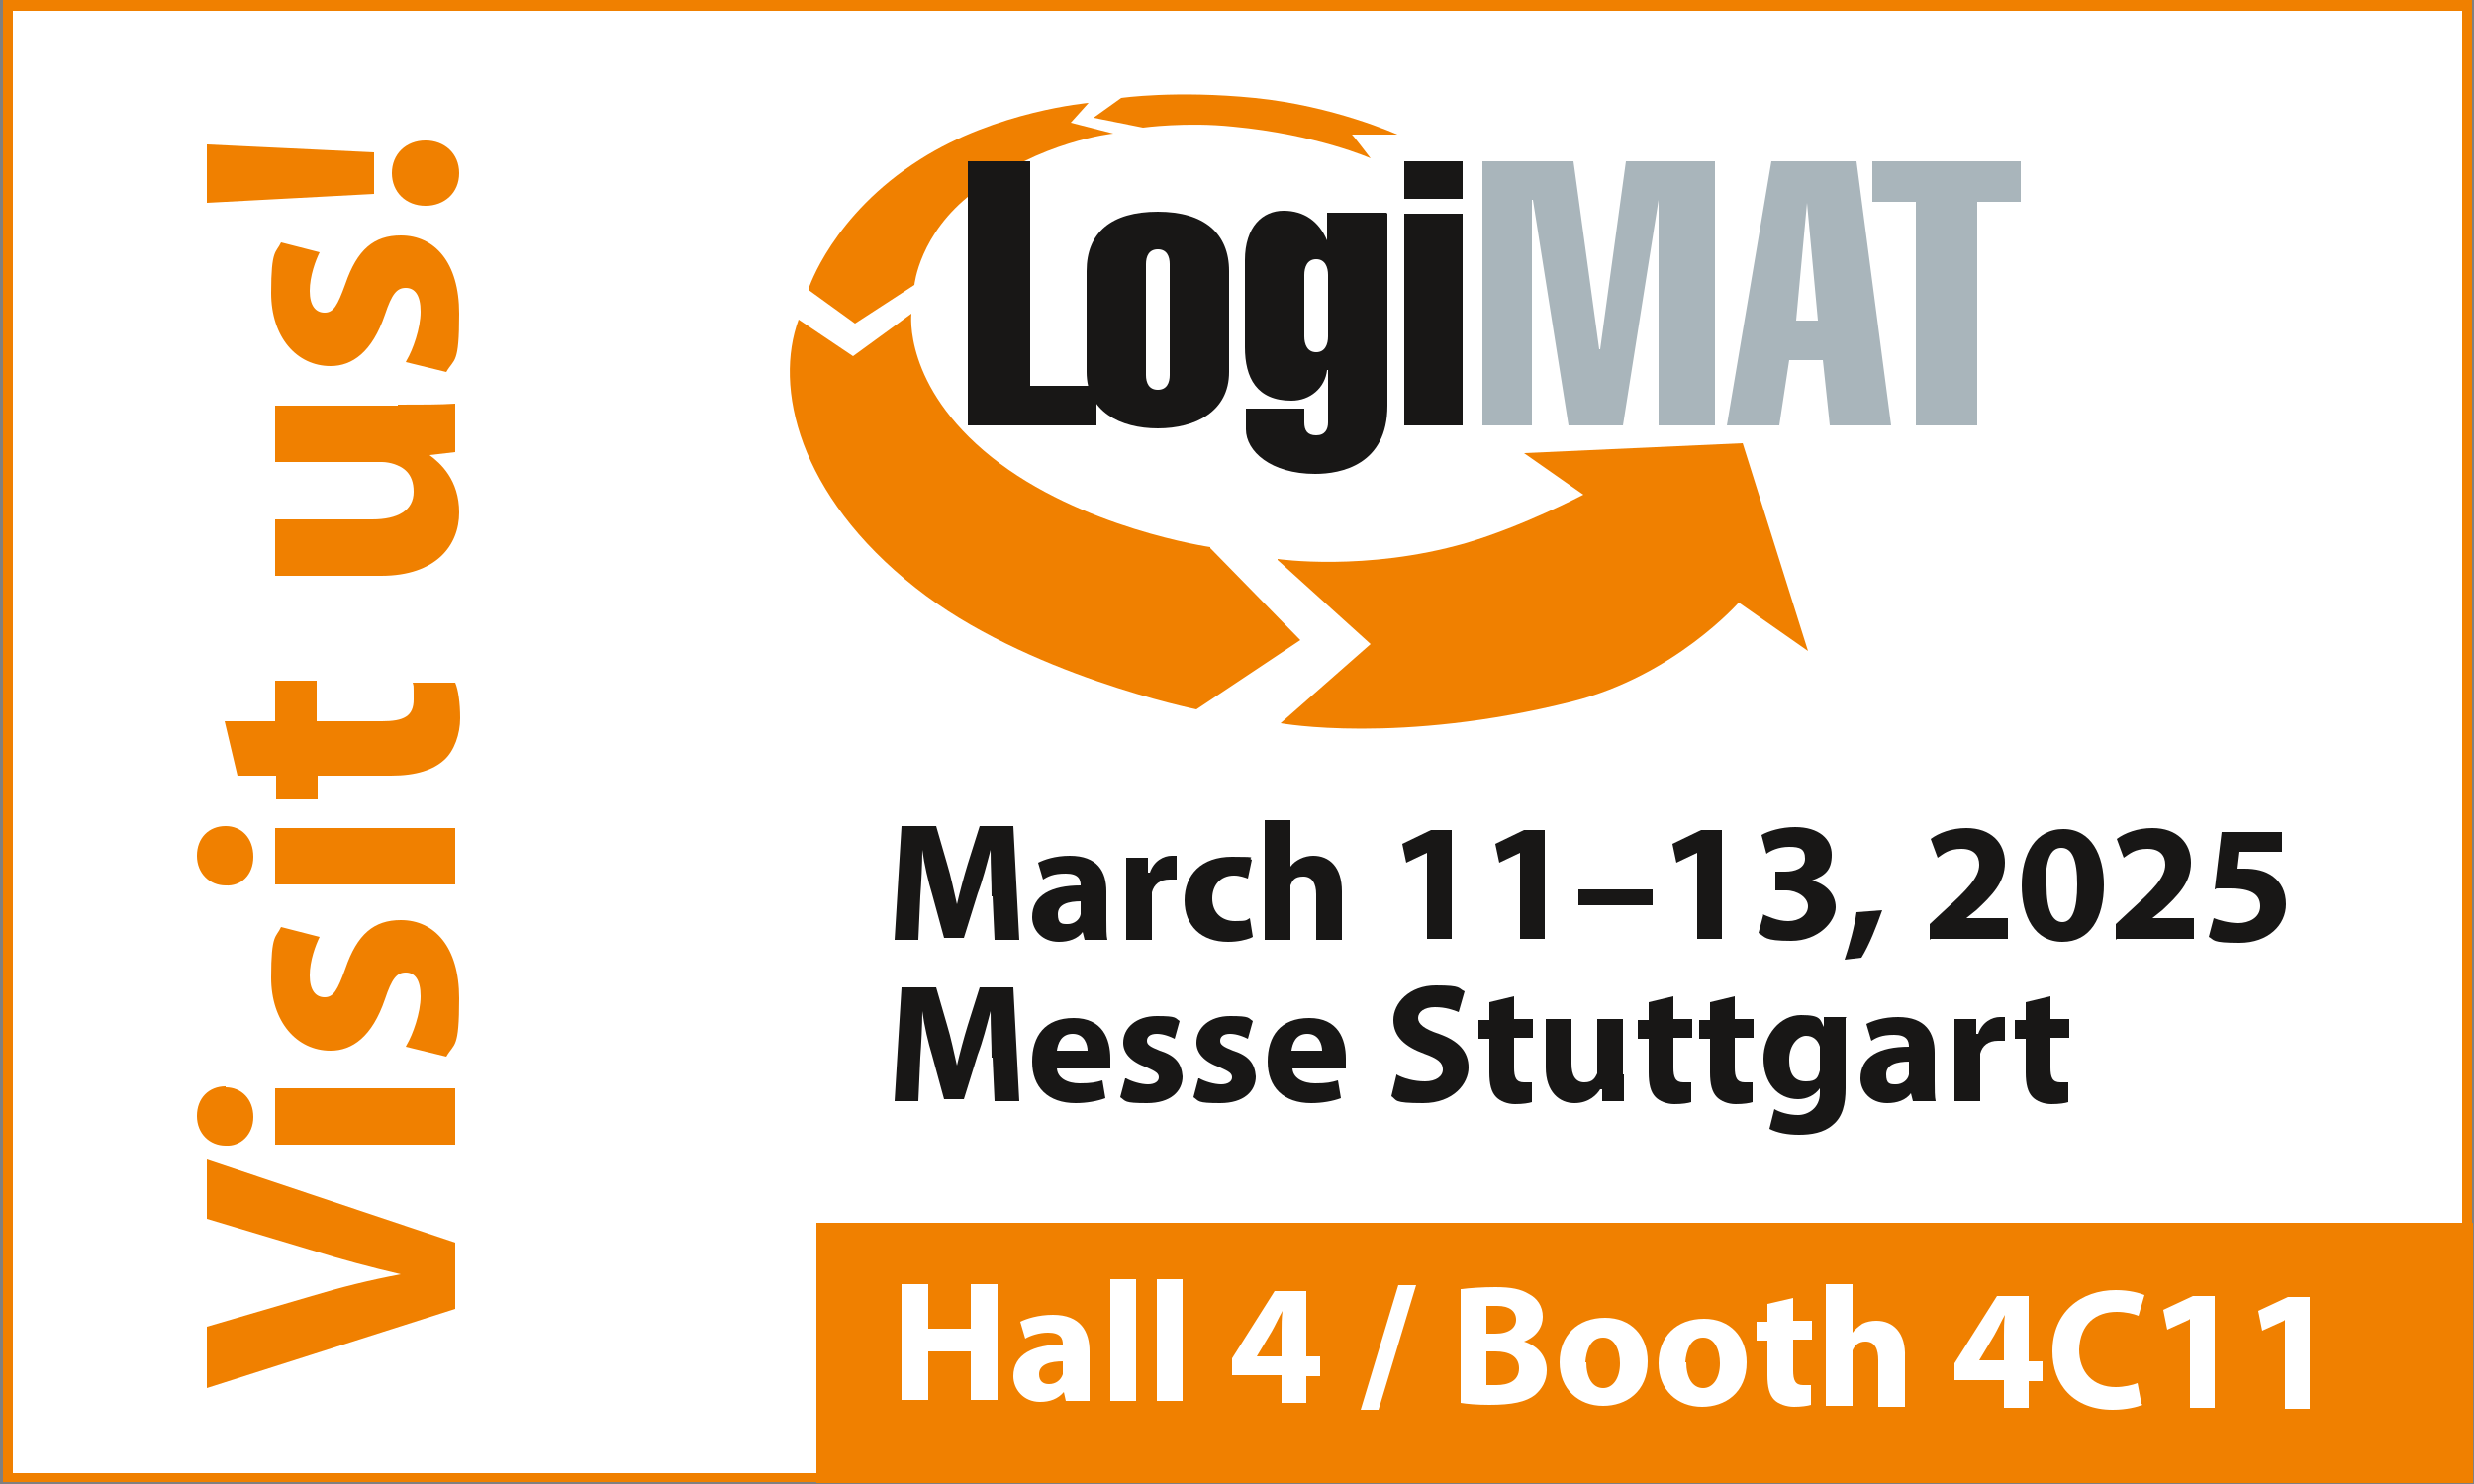 <?xml version="1.0" encoding="UTF-8"?>
<svg xmlns="http://www.w3.org/2000/svg" version="1.1" viewBox="0 0 250 150">
  <rect x="0" y="0" width="250" height="150" fill="#808080" stroke="none"/>
  <defs>
    <style>
      .cls-1 {
        fill: #a9b5bb;
      }

      .cls-1, .cls-2, .cls-3 {
        fill-rule: evenodd;
      }

      .cls-2, .cls-4 {
        fill: #181716;
      }

      .cls-5 {
        fill: none;
        stroke: #f18517;
        stroke-miterlimit: 10;
        stroke-width: 7px;
      }

      .cls-6 {
        fill: #fff;
      }

      .cls-3, .cls-7 {
        fill: #f08000;
      }
    </style>
  </defs>
  <!-- Generator: Adobe Illustrator 28.7.3, SVG Export Plug-In . SVG Version: 1.2.0 Build 164)  -->
  <g>
    <g id="Ebene_1">
      <g>
        <rect class="cls-6" x=".8" y=".6" width="248.5" height="148.8"/>
        <path class="cls-7" d="M248.8,1.1v147.8H1.3V1.1h247.5M249.8,0H.3v149.8h249.5V0h0Z"/>
      </g>
      <rect class="cls-7" x="82.5" y="123.6" width="167.4" height="26.3"/>
      <path class="cls-5" d="M150.2,31.3"/>
      <path class="cls-3" d="M129.1,56.5s8.9,1.3,19-1.6c5.8-1.7,11.9-4.9,11.9-4.9l-6-4.2,22.1-1,6.6,21-7-4.9s-6.5,7.4-16.8,10c-17.5,4.4-29.5,2.2-29.5,2.2l9.1-8-9.4-8.5h0Z"/>
      <path class="cls-3" d="M122.3,55.4l9.1,9.3-10.5,7s-17.3-3.5-28.4-12.3c-11.9-9.4-14.3-20.3-11.8-27.1l5.5,3.7,5.9-4.3s-.9,7.3,8.1,14.5c9,7.2,22.1,9.1,22.1,9.1h0Z"/>
      <path class="cls-3" d="M81.7,29.2s2.4-7.5,11.3-13.1c7.7-4.9,17-5.7,17-5.7l-1.8,2,4.3,1.1s-7.3.7-14.2,6c-5.4,4.1-5.9,9.3-5.9,9.3l-6,3.9-4.7-3.4h0Z"/>
      <path class="cls-3" d="M113.3,9.9s5.5-.8,13.5,0c8,.8,14.4,3.7,14.4,3.7h-4.6c0-.1,1.9,2.4,1.9,2.4,0,0-5.4-2.4-13.9-3.2-4.7-.5-9.1.1-9.1.1l-5-1,2.8-2h0Z"/>
      <polygon class="cls-1" points="193.6 20.4 189.2 20.4 189.2 16.3 204.2 16.3 204.2 20.4 199.8 20.4 199.8 43 193.6 43 193.6 20.4 193.6 20.4"/>
      <path class="cls-1" d="M179,16.3h8.6l3.5,26.7h-6.2l-.7-6.6h-3.4l-1,6.6h-5.3l4.5-26.7h0ZM181.4,32.4h2.3l-1.1-11.9h0l-1.1,11.9h0Z"/>
      <polygon class="cls-1" points="154.8 20.2 154.8 43 149.8 43 149.8 16.3 159 16.3 161.6 35.3 161.7 35.3 164.3 16.3 173.3 16.3 173.3 43 167.6 43 167.6 20.2 167.6 20.2 164 43 158.5 43 154.9 20.2 154.8 20.2 154.8 20.2"/>
      <polygon class="cls-2" points="147.8 43 141.9 43 141.9 21.6 147.8 21.6 147.8 43 147.8 43"/>
      <polygon class="cls-2" points="147.8 20.1 141.9 20.1 141.9 16.3 147.8 16.3 147.8 20.1 147.8 20.1"/>
      <path class="cls-2" d="M140.2,21.6v19.4c0,6-4.7,6.9-7.3,6.9-4.5,0-7-2.3-7-4.5v-2.1h5.9v1.4c0,.8.3,1.3,1.2,1.3s1.2-.6,1.2-1.3v-5.3h-.1c-.2,1.8-1.7,3.1-3.6,3.1-3.5,0-4.7-2.3-4.7-5.4v-8.8c0-3.4,1.8-5,3.9-5s3.6,1.1,4.4,3h0v-2.8h6ZM131.8,27.8v6.2c0,.8.3,1.6,1.2,1.6s1.2-.8,1.2-1.6v-6.2c0-.8-.3-1.6-1.2-1.6s-1.2.8-1.2,1.6h0Z"/>
      <path class="cls-2" d="M124.2,27.4v10.2c0,4-3.4,5.7-7.2,5.7s-7.2-1.7-7.2-5.7v-10.2c0-3.9,2.5-6,7.2-6s7.2,2.2,7.2,6h0ZM115.8,26.7v11.2c0,.8.3,1.5,1.2,1.5s1.2-.7,1.2-1.5v-11.2c0-.8-.3-1.5-1.2-1.5s-1.2.7-1.2,1.5h0Z"/>
      <polygon class="cls-2" points="110.8 43 97.8 43 97.8 16.3 104.1 16.3 104.1 39 110.8 39 110.8 43 110.8 43"/>
      <g>
        <path class="cls-7" d="M46,132.3l-25.1,8v-6.2l10.6-3.1c3-.9,5.8-1.6,9-2.2h0c-3-.7-6-1.5-8.9-2.4l-10.7-3.2v-6l25.1,8.4v6.6Z"/>
        <path class="cls-7" d="M22.8,109.9c1.6,0,2.8,1.2,2.8,3s-1.3,3-2.8,2.9c-1.6,0-2.9-1.2-2.9-3s1.2-3,2.9-3ZM46,115.7h-18.2v-5.7h18.2v5.7Z"/>
        <path class="cls-7" d="M41.1,105.6c.6-1,1.4-3.2,1.4-4.9s-.6-2.4-1.5-2.4-1.4.6-2.1,2.7c-1.3,3.8-3.3,5.2-5.5,5.2-3.4,0-6-2.9-6-7.4s.5-4,1-5.1l3.9,1c-.4.8-1,2.4-1,3.9s.6,2.2,1.5,2.2,1.3-.7,2.1-2.9c1.2-3.5,2.9-4.9,5.6-4.9,3.4,0,5.9,2.7,5.9,7.9s-.5,4.5-1.3,5.9l-4.1-1Z"/>
        <path class="cls-7" d="M22.8,83.5c1.6,0,2.8,1.2,2.8,3.1s-1.3,3-2.8,2.9c-1.6,0-2.9-1.2-2.9-3s1.2-3,2.9-3ZM46,89.4h-18.2v-5.7h18.2v5.7Z"/>
        <path class="cls-7" d="M22.6,72.9h5.2v-4.1h4.2v4.1h6.6c2.2,0,3.2-.5,3.2-2.2s0-1.3-.1-1.7h4.3c.3.7.5,2,.5,3.6s-.6,3.3-1.6,4.2c-1.1,1-2.8,1.6-5.4,1.6h-7.4v2.4h-4.2v-2.4h-3.9l-1.3-5.5Z"/>
        <path class="cls-7" d="M40.2,40.9c2.4,0,4.3,0,5.8-.1v4.9l-2.6.3h0c1.1.8,3,2.5,3,5.8s-2.3,6.4-7.9,6.4h-10.7v-5.7h9.8c2.6,0,4.2-.9,4.2-2.8s-1.1-2.5-2-2.8c-.3-.1-.8-.2-1.2-.2h-10.8v-5.7h12.4Z"/>
        <path class="cls-7" d="M41.1,36.4c.6-1,1.4-3.2,1.4-4.9s-.6-2.4-1.5-2.4-1.4.6-2.1,2.7c-1.3,3.8-3.3,5.2-5.5,5.2-3.4,0-6-2.9-6-7.4s.5-4,1-5.1l3.9,1c-.4.8-1,2.4-1,3.9s.6,2.2,1.5,2.2,1.3-.7,2.1-2.9c1.2-3.5,2.9-4.9,5.6-4.9,3.4,0,5.9,2.7,5.9,7.9s-.5,4.5-1.3,5.9l-4.1-1Z"/>
        <path class="cls-7" d="M37.8,19.6l-16.9.9v-5.9l16.9.8v4.2ZM43,20.8c-2,0-3.4-1.4-3.4-3.3s1.4-3.3,3.4-3.3c1.9,0,3.4,1.3,3.4,3.3s-1.5,3.3-3.4,3.3Z"/>
      </g>
      <g>
        <path class="cls-4" d="M100.2,90.6c0-1.4-.1-3-.1-4.7h0c-.4,1.5-.8,3.1-1.3,4.4l-1.4,4.5h-2l-1.2-4.4c-.4-1.3-.8-3-1-4.5h0c0,1.5-.1,3.3-.2,4.7l-.2,4.4h-2.4l.7-11.5h3.5l1.1,3.8c.4,1.3.7,2.8,1,4.1h0c.3-1.3.7-2.8,1.1-4.1l1.2-3.8h3.4l.6,11.5h-2.5l-.2-4.4Z"/>
        <path class="cls-4" d="M109.6,95l-.2-.8h0c-.5.7-1.4,1-2.4,1-1.7,0-2.7-1.2-2.7-2.5,0-2.2,1.9-3.2,4.9-3.2h0c0-.6-.2-1.2-1.5-1.2s-1.8.3-2.3.6l-.5-1.7c.6-.3,1.7-.7,3.2-.7,2.8,0,3.7,1.6,3.7,3.6v2.9c0,.8,0,1.6.1,2h-2.3ZM109.3,91.1c-1.4,0-2.4.3-2.4,1.3s.4,1,1,1,1.2-.4,1.3-1c0-.1,0-.3,0-.4v-.9Z"/>
        <path class="cls-4" d="M113.8,89.4c0-1.2,0-2,0-2.7h2.2v1.5h.2c.4-1.2,1.4-1.7,2.2-1.7s.4,0,.5,0v2.4c-.2,0-.4,0-.7,0-1,0-1.6.5-1.8,1.3,0,.2,0,.4,0,.6v4.2h-2.6v-5.6Z"/>
        <path class="cls-4" d="M126.4,94.8c-.5.2-1.3.4-2.3.4-2.7,0-4.4-1.6-4.4-4.2s1.7-4.4,4.8-4.4,1.4.1,2,.3l-.4,1.9c-.3-.1-.8-.3-1.4-.3-1.4,0-2.2,1-2.2,2.3,0,1.5,1,2.3,2.3,2.3s1.1-.1,1.5-.3l.3,1.9Z"/>
        <path class="cls-4" d="M127.8,82.9h2.6v4.7h0c.3-.4.6-.6,1-.8.4-.2.9-.3,1.3-.3,1.6,0,2.9,1.1,2.9,3.6v4.9h-2.6v-4.6c0-1.1-.4-1.8-1.3-1.8s-1.1.4-1.3.9c0,.2,0,.4,0,.6v4.9h-2.6v-12.1Z"/>
        <path class="cls-4" d="M144.2,86.2h0l-2.1,1-.4-1.9,2.9-1.4h2.1v11h-2.5v-8.8Z"/>
        <path class="cls-4" d="M153.6,86.2h0l-2.1,1-.4-1.9,2.9-1.4h2.1v11h-2.5v-8.8Z"/>
        <path class="cls-4" d="M167,89.9v1.6h-7.5v-1.6h7.5Z"/>
        <path class="cls-4" d="M171.5,86.2h0l-2.1,1-.4-1.9,2.9-1.4h2.1v11h-2.5v-8.8Z"/>
        <path class="cls-4" d="M178.1,92.4c.5.2,1.5.7,2.6.7s2-.6,2-1.5-1.1-1.6-2.2-1.6h-1.1v-1.9h1c.9,0,2-.3,2-1.3s-.5-1.2-1.6-1.2-1.9.4-2.3.7l-.5-1.9c.7-.4,2-.8,3.4-.8,2.4,0,3.7,1.2,3.7,2.8s-.7,2.1-2,2.6h0c1.3.3,2.4,1.3,2.4,2.7s-1.7,3.4-4.5,3.4-2.6-.4-3.3-.8l.5-1.9Z"/>
        <path class="cls-4" d="M186.4,97c.5-1.5,1-3.3,1.2-4.8l2.6-.2c-.6,1.7-1.3,3.5-2.1,4.8l-1.7.2Z"/>
        <path class="cls-4" d="M195,95v-1.6l1.4-1.3c2.4-2.2,3.6-3.4,3.6-4.7,0-.9-.5-1.6-1.8-1.6s-1.8.5-2.4.9l-.7-1.9c.8-.6,2.1-1.1,3.6-1.1,2.5,0,3.9,1.5,3.9,3.5s-1.3,3.3-2.9,4.8l-1,.8h0s4.2,0,4.2,0v2.1h-7.8Z"/>
        <path class="cls-4" d="M212.6,89.4c0,3.4-1.4,5.8-4.2,5.8s-4.1-2.6-4.1-5.7c0-3.2,1.4-5.7,4.2-5.7s4.1,2.6,4.1,5.7ZM206.8,89.5c0,2.5.6,3.7,1.6,3.7s1.5-1.3,1.5-3.8-.5-3.7-1.6-3.7-1.6,1.2-1.6,3.8Z"/>
        <path class="cls-4" d="M213.8,95v-1.6l1.4-1.3c2.4-2.2,3.6-3.4,3.6-4.7,0-.9-.5-1.6-1.8-1.6s-1.8.5-2.4.9l-.7-1.9c.8-.6,2.1-1.1,3.6-1.1,2.5,0,3.9,1.5,3.9,3.5s-1.3,3.3-2.9,4.8l-1,.8h0s4.2,0,4.2,0v2.1h-7.8Z"/>
        <path class="cls-4" d="M230.6,86.1h-4.3l-.2,1.7c.2,0,.4,0,.7,0,1.1,0,2.1.2,2.9.8.8.6,1.3,1.5,1.3,2.8,0,2.1-1.8,3.9-4.7,3.9s-2.5-.3-3.1-.6l.5-1.9c.5.2,1.5.5,2.5.5s2.2-.5,2.2-1.7-.9-1.8-3.1-1.8-1,0-1.5.1l.7-5.8h6.1v2.1Z"/>
        <path class="cls-4" d="M100.2,106.9c0-1.4-.1-3-.1-4.7h0c-.4,1.5-.8,3.1-1.3,4.4l-1.4,4.5h-2l-1.2-4.4c-.4-1.3-.8-3-1-4.5h0c0,1.5-.1,3.3-.2,4.7l-.2,4.4h-2.4l.7-11.5h3.5l1.1,3.8c.4,1.3.7,2.8,1,4.1h0c.3-1.3.7-2.8,1.1-4.1l1.2-3.8h3.4l.6,11.5h-2.5l-.2-4.4Z"/>
        <path class="cls-4" d="M106.8,107.9c0,1.1,1.1,1.6,2.3,1.6s1.6-.1,2.3-.3l.3,1.8c-.8.3-1.9.5-3,.5-2.8,0-4.4-1.6-4.4-4.2s1.3-4.4,4.2-4.4,3.7,2.1,3.7,4.1,0,.8,0,1h-5.4ZM109.9,106.2c0-.6-.3-1.7-1.5-1.7s-1.5,1-1.6,1.7h3.1Z"/>
        <path class="cls-4" d="M113.8,109c.5.3,1.5.6,2.2.6s1.1-.3,1.1-.7-.3-.6-1.2-1c-1.7-.6-2.4-1.5-2.4-2.5,0-1.5,1.3-2.7,3.4-2.7s1.8.2,2.3.5l-.5,1.8c-.4-.2-1.1-.5-1.8-.5s-1,.3-1,.7.3.6,1.3,1c1.6.5,2.2,1.3,2.3,2.6,0,1.5-1.2,2.7-3.6,2.7s-2.1-.2-2.7-.6l.5-1.9Z"/>
        <path class="cls-4" d="M121.2,109c.5.3,1.5.6,2.2.6s1.1-.3,1.1-.7-.3-.6-1.2-1c-1.7-.6-2.4-1.5-2.4-2.5,0-1.5,1.3-2.7,3.4-2.7s1.8.2,2.3.5l-.5,1.8c-.4-.2-1.1-.5-1.8-.5s-1,.3-1,.7.3.6,1.3,1c1.6.5,2.2,1.3,2.3,2.6,0,1.5-1.2,2.7-3.6,2.7s-2.1-.2-2.7-.6l.5-1.9Z"/>
        <path class="cls-4" d="M130.6,107.9c0,1.1,1.1,1.6,2.3,1.6s1.6-.1,2.3-.3l.3,1.8c-.8.3-1.9.5-3,.5-2.8,0-4.4-1.6-4.4-4.2s1.3-4.4,4.2-4.4,3.7,2.1,3.7,4.1,0,.8,0,1h-5.4ZM133.6,106.2c0-.6-.3-1.7-1.5-1.7s-1.5,1-1.6,1.7h3.1Z"/>
        <path class="cls-4" d="M141.1,108.6c.7.4,1.8.7,2.9.7s1.8-.5,1.8-1.2-.5-1.1-1.9-1.6c-1.9-.7-3.1-1.7-3.1-3.4s1.6-3.5,4.3-3.5,2.2.3,2.9.6l-.6,2.1c-.5-.2-1.3-.5-2.4-.5s-1.7.5-1.7,1.1.6,1.1,2.1,1.6c2,.7,3,1.8,3,3.4s-1.5,3.6-4.6,3.6-2.6-.3-3.2-.7l.5-2.1Z"/>
        <path class="cls-4" d="M153,100.6v2.4h1.9v1.9h-1.9v3c0,1,.2,1.5,1,1.5s.6,0,.8,0v2c-.3.1-.9.2-1.7.2s-1.5-.3-1.9-.7c-.5-.5-.7-1.3-.7-2.5v-3.4h-1.1v-1.9h1.1v-1.8l2.5-.6Z"/>
        <path class="cls-4" d="M164.1,108.6c0,1.1,0,2,0,2.7h-2.2v-1.2h-.2c-.3.5-1.1,1.4-2.6,1.4s-2.9-1.1-2.9-3.6v-4.9h2.6v4.5c0,1.2.4,1.9,1.3,1.9s1.1-.5,1.3-.9c0-.2,0-.4,0-.6v-4.9h2.6v5.6Z"/>
        <path class="cls-4" d="M169.1,100.6v2.4h1.9v1.9h-1.9v3c0,1,.2,1.5,1,1.5s.6,0,.8,0v2c-.3.1-.9.2-1.7.2s-1.5-.3-1.9-.7c-.5-.5-.7-1.3-.7-2.5v-3.4h-1.1v-1.9h1.1v-1.8l2.5-.6Z"/>
        <path class="cls-4" d="M175.3,100.6v2.4h1.9v1.9h-1.9v3c0,1,.2,1.5,1,1.5s.6,0,.8,0v2c-.3.1-.9.2-1.7.2s-1.5-.3-1.9-.7c-.5-.5-.7-1.3-.7-2.5v-3.4h-1.1v-1.9h1.1v-1.8l2.5-.6Z"/>
        <path class="cls-4" d="M186.5,102.9c0,.5,0,1.2,0,2.5v4.6c0,1.6-.3,2.9-1.3,3.7-.9.8-2.2,1-3.4,1s-2.2-.2-3-.6l.5-2c.5.3,1.4.6,2.4.6s2.2-.7,2.2-2.2v-.5h0c-.5.7-1.3,1.1-2.2,1.1-2.1,0-3.5-1.7-3.5-4.1s1.7-4.4,3.8-4.4,1.9.5,2.3,1.2h0v-1h2.3ZM183.9,106.3c0-.2,0-.3,0-.5-.2-.7-.7-1.1-1.4-1.1s-1.7.8-1.7,2.4.6,2.2,1.7,2.2,1.2-.4,1.4-1.1c0-.2,0-.5,0-.7v-1.2Z"/>
        <path class="cls-4" d="M193.3,111.3l-.2-.8h0c-.5.7-1.4,1-2.4,1-1.7,0-2.7-1.2-2.7-2.5,0-2.2,1.9-3.2,4.9-3.2h0c0-.6-.2-1.2-1.5-1.2s-1.8.3-2.3.6l-.5-1.7c.6-.3,1.7-.7,3.2-.7,2.8,0,3.7,1.6,3.7,3.6v2.9c0,.8,0,1.6.1,2h-2.3ZM193,107.3c-1.4,0-2.4.3-2.4,1.3s.4,1,1,1,1.2-.4,1.3-1c0-.1,0-.3,0-.4v-.9Z"/>
        <path class="cls-4" d="M197.5,105.7c0-1.2,0-2,0-2.7h2.2v1.5h.2c.4-1.2,1.4-1.7,2.2-1.7s.4,0,.5,0v2.4c-.2,0-.4,0-.7,0-1,0-1.6.5-1.8,1.3,0,.2,0,.4,0,.6v4.2h-2.6v-5.6Z"/>
        <path class="cls-4" d="M207.2,100.6v2.4h1.9v1.9h-1.9v3c0,1,.2,1.5,1,1.5s.6,0,.8,0v2c-.3.1-.9.2-1.7.2s-1.5-.3-1.9-.7c-.5-.5-.7-1.3-.7-2.5v-3.4h-1.1v-1.9h1.1v-1.8l2.5-.6Z"/>
      </g>
      <g>
        <path class="cls-6" d="M93.8,129.8v4.5s4.3,0,4.3,0v-4.5s2.7,0,2.7,0v11.7c0,0-2.7,0-2.7,0v-4.9s-4.3,0-4.3,0v4.9s-2.7,0-2.7,0v-11.7c0,0,2.7,0,2.7,0Z"/>
        <path class="cls-6" d="M107.7,141.6l-.2-.9h0c-.6.7-1.4,1-2.4,1-1.7,0-2.7-1.3-2.7-2.6,0-2.2,2-3.2,5-3.2h0c0-.6-.2-1.2-1.5-1.2-.9,0-1.8.3-2.3.6l-.5-1.7c.6-.3,1.8-.7,3.3-.7,2.8,0,3.7,1.7,3.7,3.7v2.9c0,.8,0,1.6,0,2.1h-2.4ZM107.5,137.6c-1.4,0-2.5.3-2.5,1.3,0,.7.4,1,1,1,.7,0,1.2-.4,1.4-1,0-.1,0-.3,0-.5v-.9Z"/>
        <path class="cls-6" d="M112.2,129.3h2.6s0,12.3,0,12.3h-2.6s0-12.3,0-12.3Z"/>
        <path class="cls-6" d="M116.9,129.3h2.6s0,12.3,0,12.3h-2.6s0-12.3,0-12.3Z"/>
        <path class="cls-6" d="M129.5,141.7v-2.7s-5,0-5,0v-1.7s4.3-6.8,4.3-6.8h3.2s0,6.6,0,6.6h1.4s0,2,0,2h-1.4s0,2.7,0,2.7h-2.5ZM129.5,137.1v-2.5c0-.7,0-1.4.1-2.1h0c-.4.7-.7,1.4-1.1,2.1l-1.5,2.5h0s2.5,0,2.5,0Z"/>
        <path class="cls-6" d="M137.5,142.5l3.8-12.6h1.8s-3.8,12.6-3.8,12.6h-1.8Z"/>
        <path class="cls-6" d="M147.7,130.3c.7-.1,2.1-.2,3.4-.2,1.6,0,2.6.2,3.4.7.8.4,1.4,1.2,1.4,2.3,0,1-.6,2-1.9,2.5h0c1.3.4,2.3,1.4,2.3,2.9,0,1.1-.5,1.9-1.2,2.5-.9.7-2.3,1-4.6,1-1.3,0-2.3-.1-2.9-.2v-11.5ZM150.2,140c.3,0,.6,0,1,0,1.2,0,2.3-.4,2.3-1.7,0-1.2-1-1.7-2.4-1.7h-.9s0,3.3,0,3.3ZM150.2,134.8h.9c1.4,0,2.1-.6,2.1-1.4,0-.9-.7-1.4-1.9-1.4-.6,0-.9,0-1.1,0v2.7Z"/>
        <path class="cls-6" d="M166.5,137.6c0,3.1-2.2,4.5-4.5,4.5-2.5,0-4.4-1.7-4.4-4.4,0-2.7,1.8-4.5,4.6-4.5,2.6,0,4.3,1.8,4.3,4.4ZM160.3,137.7c0,1.5.6,2.6,1.7,2.6,1,0,1.7-1,1.7-2.5,0-1.3-.5-2.6-1.7-2.6-1.3,0-1.7,1.3-1.8,2.5Z"/>
        <path class="cls-6" d="M176.5,137.7c0,3.1-2.2,4.5-4.5,4.5-2.5,0-4.4-1.7-4.4-4.4,0-2.7,1.8-4.5,4.6-4.5,2.6,0,4.3,1.8,4.3,4.4ZM170.4,137.7c0,1.5.6,2.6,1.7,2.6,1,0,1.7-1,1.7-2.5,0-1.3-.5-2.6-1.7-2.6-1.3,0-1.7,1.3-1.8,2.5Z"/>
        <path class="cls-6" d="M181.2,131.1v2.4s1.9,0,1.9,0v1.9s-1.9,0-1.9,0v3.1c0,1,.2,1.5,1,1.5.3,0,.6,0,.8,0v2c-.3.1-1,.2-1.7.2-.8,0-1.6-.3-2-.7-.5-.5-.7-1.3-.7-2.5v-3.5s-1.1,0-1.1,0v-1.9s1.1,0,1.1,0v-1.8s2.6-.6,2.6-.6Z"/>
        <path class="cls-6" d="M184.6,129.8h2.6s0,4.9,0,4.9h0c.3-.4.6-.6,1-.9.4-.2.9-.3,1.4-.3,1.7,0,3,1.2,2.9,3.7v5s-2.7,0-2.7,0v-4.7c0-1.1-.3-1.9-1.3-1.9-.7,0-1.1.4-1.3.9,0,.2,0,.4,0,.6v5s-2.7,0-2.7,0v-12.3Z"/>
        <path class="cls-6" d="M202.5,142.2v-2.7s-5,0-5,0v-1.7s4.3-6.8,4.3-6.8h3.2s0,6.6,0,6.6h1.4s0,2,0,2h-1.4s0,2.7,0,2.7h-2.5ZM202.5,137.5v-2.5c0-.7,0-1.4.1-2.1h0c-.4.7-.7,1.4-1.1,2.1l-1.5,2.5h0s2.5,0,2.5,0Z"/>
        <path class="cls-6" d="M216.5,142c-.5.2-1.6.5-3,.5-4,0-6.1-2.6-6.1-5.9,0-4,2.9-6.2,6.4-6.2,1.4,0,2.4.3,2.9.5l-.6,2.1c-.5-.2-1.3-.4-2.2-.4-2.1,0-3.7,1.2-3.8,3.8,0,2.3,1.4,3.8,3.7,3.8.8,0,1.7-.2,2.2-.4l.4,2.1Z"/>
        <path class="cls-6" d="M221.2,133.4h0l-2.2,1-.4-2,3-1.4h2.2s0,11.3,0,11.3h-2.5s0-9,0-9Z"/>
        <path class="cls-6" d="M230.8,133.5h0l-2.2,1-.4-2,3-1.4h2.2s0,11.3,0,11.3h-2.5s0-9,0-9Z"/>
      </g>
    </g>
  </g>
</svg>
